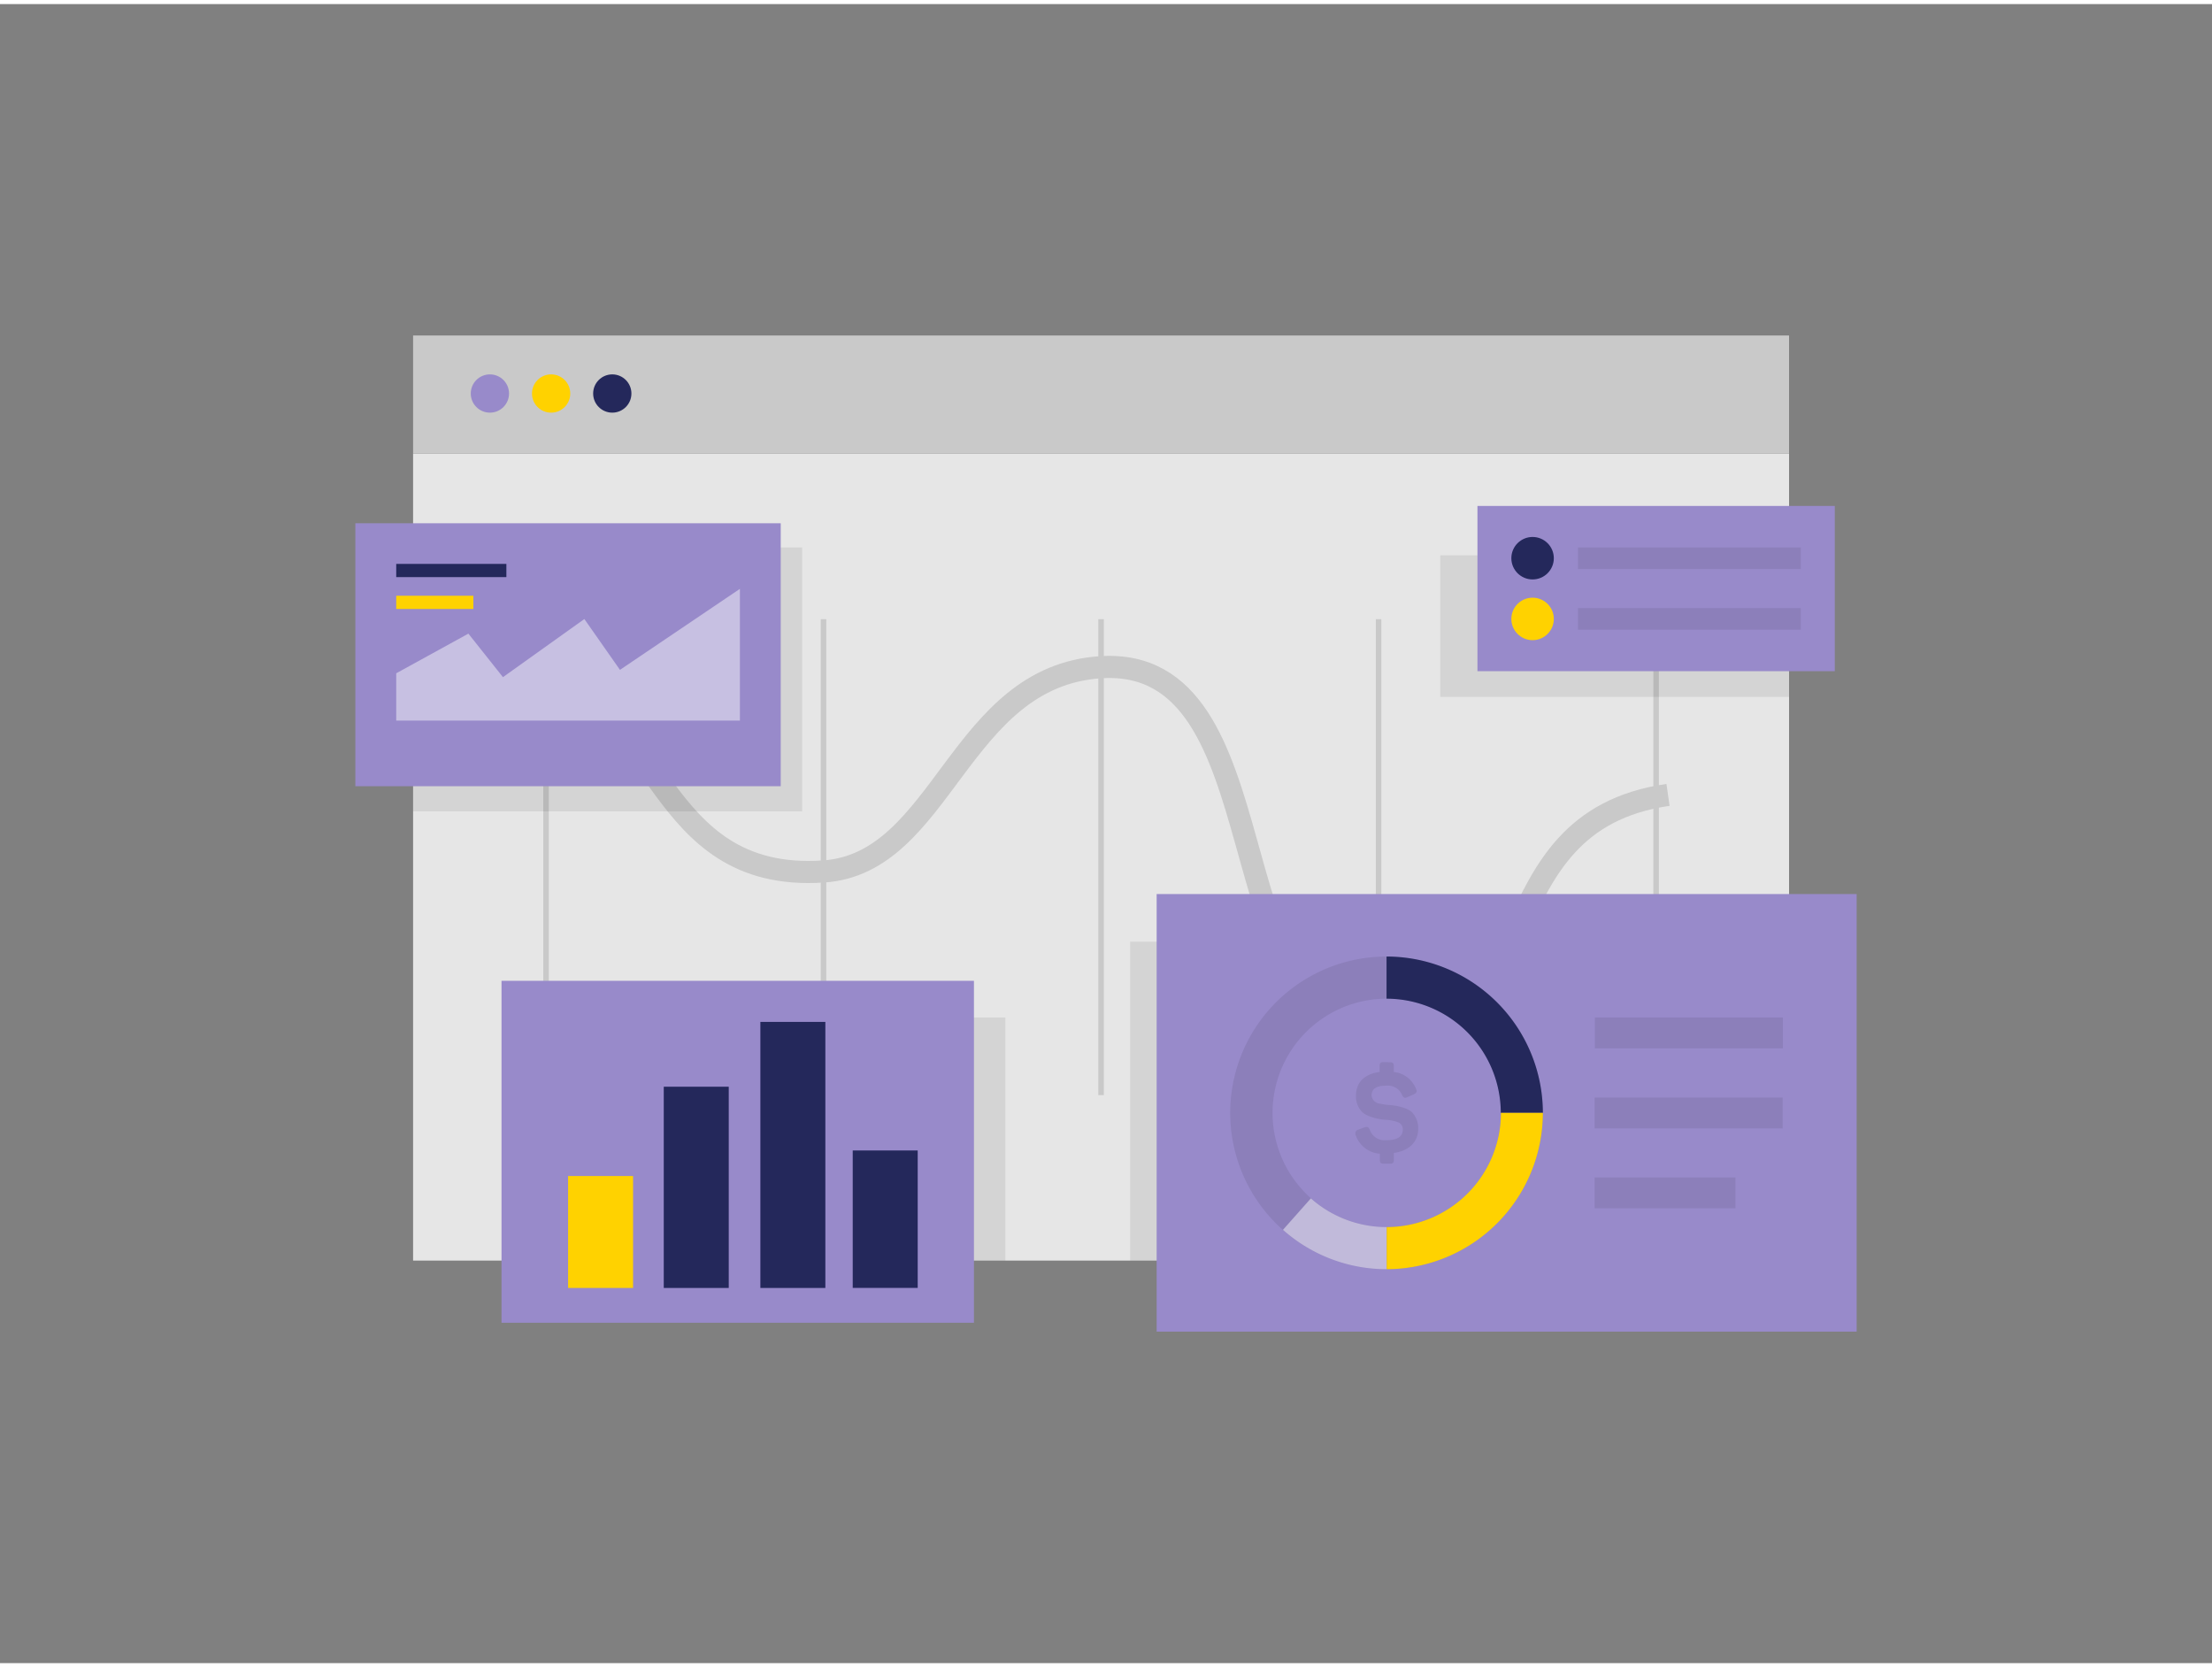 <svg id="Layer_1" data-name="Layer 1" xmlns="http://www.w3.org/2000/svg" viewBox="0 0 400 300" width="406" height="306" class="illustration styles_illustrationTablet__1DWOa"><rect x="0" y="0" width="400" height="300" fill="#808080" stroke="none"/><title>_</title><rect x="74.7" y="81.31" width="248.82" height="145.9" fill="#e6e6e6"></rect><rect x="74.7" y="59.93" width="248.82" height="21.38" fill="#c9c9c9"></rect><path d="M301.63,143c-34.57,4.93-20.88,45.35-52.34,43.1-30.17-2.15-17-68.25-50.18-66.19-25.85,1.6-28.52,35.5-50.19,36.94-31.16,2.09-29-31.59-50.18-31.37" fill="none" stroke="#c9c9c9" stroke-miterlimit="10" stroke-width="4"></path><line x1="98.74" y1="111.23" x2="98.74" y2="197.29" fill="none" stroke="#c9c9c9" stroke-miterlimit="10"></line><line x1="148.92" y1="111.23" x2="148.92" y2="197.29" fill="none" stroke="#c9c9c9" stroke-miterlimit="10"></line><line x1="199.11" y1="111.23" x2="199.11" y2="197.29" fill="none" stroke="#c9c9c9" stroke-miterlimit="10"></line><line x1="249.29" y1="111.23" x2="249.29" y2="197.29" fill="none" stroke="#c9c9c9" stroke-miterlimit="10"></line><line x1="299.48" y1="111.23" x2="299.48" y2="197.29" fill="none" stroke="#c9c9c9" stroke-miterlimit="10"></line><rect x="74.7" y="98.25" width="70.35" height="47.73" opacity="0.08"></rect><rect x="111.46" y="183.25" width="70.35" height="43.96" opacity="0.08"></rect><rect x="204.37" y="169.55" width="71.4" height="57.66" opacity="0.08"></rect><rect x="260.45" y="99.68" width="63.07" height="25.6" opacity="0.08"></rect><rect x="64.26" y="93.88" width="76.92" height="47.55" fill="#988ACA"></rect><polygon points="71.65 129.57 71.65 121.01 84.7 113.84 90.95 121.71 105.67 111.2 112.11 120.39 133.8 105.74 133.8 129.57 71.65 129.57" fill="#fff" opacity="0.46"></polygon><rect x="71.65" y="106.99" width="13.95" height="2.39" fill="#ffd200"></rect><rect x="71.65" y="101.23" width="19.92" height="2.39" fill="#24285b"></rect><rect x="90.69" y="176.62" width="85.43" height="61.83" fill="#988ACA"></rect><rect x="102.73" y="211.92" width="11.75" height="20.24" fill="#ffd200"></rect><rect x="154.2" y="207.3" width="11.75" height="24.85" fill="#24285b"></rect><rect x="120.03" y="195.77" width="11.75" height="36.39" fill="#24285b"></rect><rect x="137.5" y="184.05" width="11.75" height="48.11" fill="#24285b"></rect><rect x="209.16" y="160.93" width="126.58" height="79.13" fill="#988ACA"></rect><path d="M250.76,228.77A28.27,28.27,0,1,1,279,200.5,28.31,28.31,0,0,1,250.76,228.77Zm0-48.92a20.65,20.65,0,1,0,20.66,20.65A20.67,20.67,0,0,0,250.76,179.85Z" opacity="0.08"></path><path d="M250.76,228.77A28.22,28.22,0,0,1,232,221.65l5.05-5.69a20.64,20.64,0,0,0,13.7,5.19Z" fill="#fff" opacity="0.46"></path><path d="M279,200.5h-7.61a20.68,20.68,0,0,0-20.66-20.65v-7.62A28.3,28.3,0,0,1,279,200.5Z" fill="#24285b"></path><path d="M250.76,228.77v-7.62a20.68,20.68,0,0,0,20.66-20.65H279A28.3,28.3,0,0,1,250.76,228.77Z" fill="#ffd200"></path><g opacity="0.08"><path d="M251.38,191.35c.51,0,.66.18.66.68v1.07a4.89,4.89,0,0,1,4,3c.26.53.15.81-.44,1.07l-1.07.48c-.5.24-.74.14-1-.39a2.74,2.74,0,0,0-2.79-1.68c-1.86,0-2.71.55-2.71,1.79a1.65,1.65,0,0,0,1.51,1.46,10.78,10.78,0,0,0,1.57.24,10.3,10.3,0,0,1,2.9.57,4.1,4.1,0,0,1,1.29.7,4.22,4.22,0,0,1,1.16,3c0,2.38-1.59,4-4.41,4.41V209c0,.5-.15.68-.66.68h-1.2c-.5,0-.67-.18-.67-.68v-1.11a5,5,0,0,1-4.37-3.37.71.71,0,0,1,.5-1l1.07-.39c.55-.2.79-.07,1,.48a2.85,2.85,0,0,0,2.95,1.83c2,0,3-.63,3-1.92a1.33,1.33,0,0,0-.94-1.35,7.49,7.49,0,0,0-2.16-.42,9.86,9.86,0,0,1-2.93-.63,4.3,4.3,0,0,1-1.26-.72,4,4,0,0,1-1.18-3c0-2.36,1.48-3.93,4.28-4.3V192c0-.5.17-.68.67-.68Z"></path></g><rect x="288.4" y="183.25" width="34" height="5.58" opacity="0.08"></rect><rect x="288.36" y="197.73" width="34" height="5.58" opacity="0.08"></rect><rect x="288.36" y="212.17" width="25.47" height="5.58" opacity="0.08"></rect><rect x="267.17" y="90.75" width="64.62" height="29.88" fill="#988ACA"></rect><circle cx="277.14" cy="100.2" r="3.84" fill="#24285b"></circle><rect x="285.35" y="98.25" width="40.29" height="3.91" opacity="0.08"></rect><circle cx="277.14" cy="111.18" r="3.84" fill="#ffd200"></circle><rect x="285.35" y="109.22" width="40.29" height="3.91" opacity="0.08"></rect><circle cx="88.59" cy="70.42" r="3.46" fill="#988ACA"></circle><circle cx="99.66" cy="70.42" r="3.46" fill="#ffd200"></circle><circle cx="110.72" cy="70.42" r="3.46" fill="#24285b"></circle></svg>
